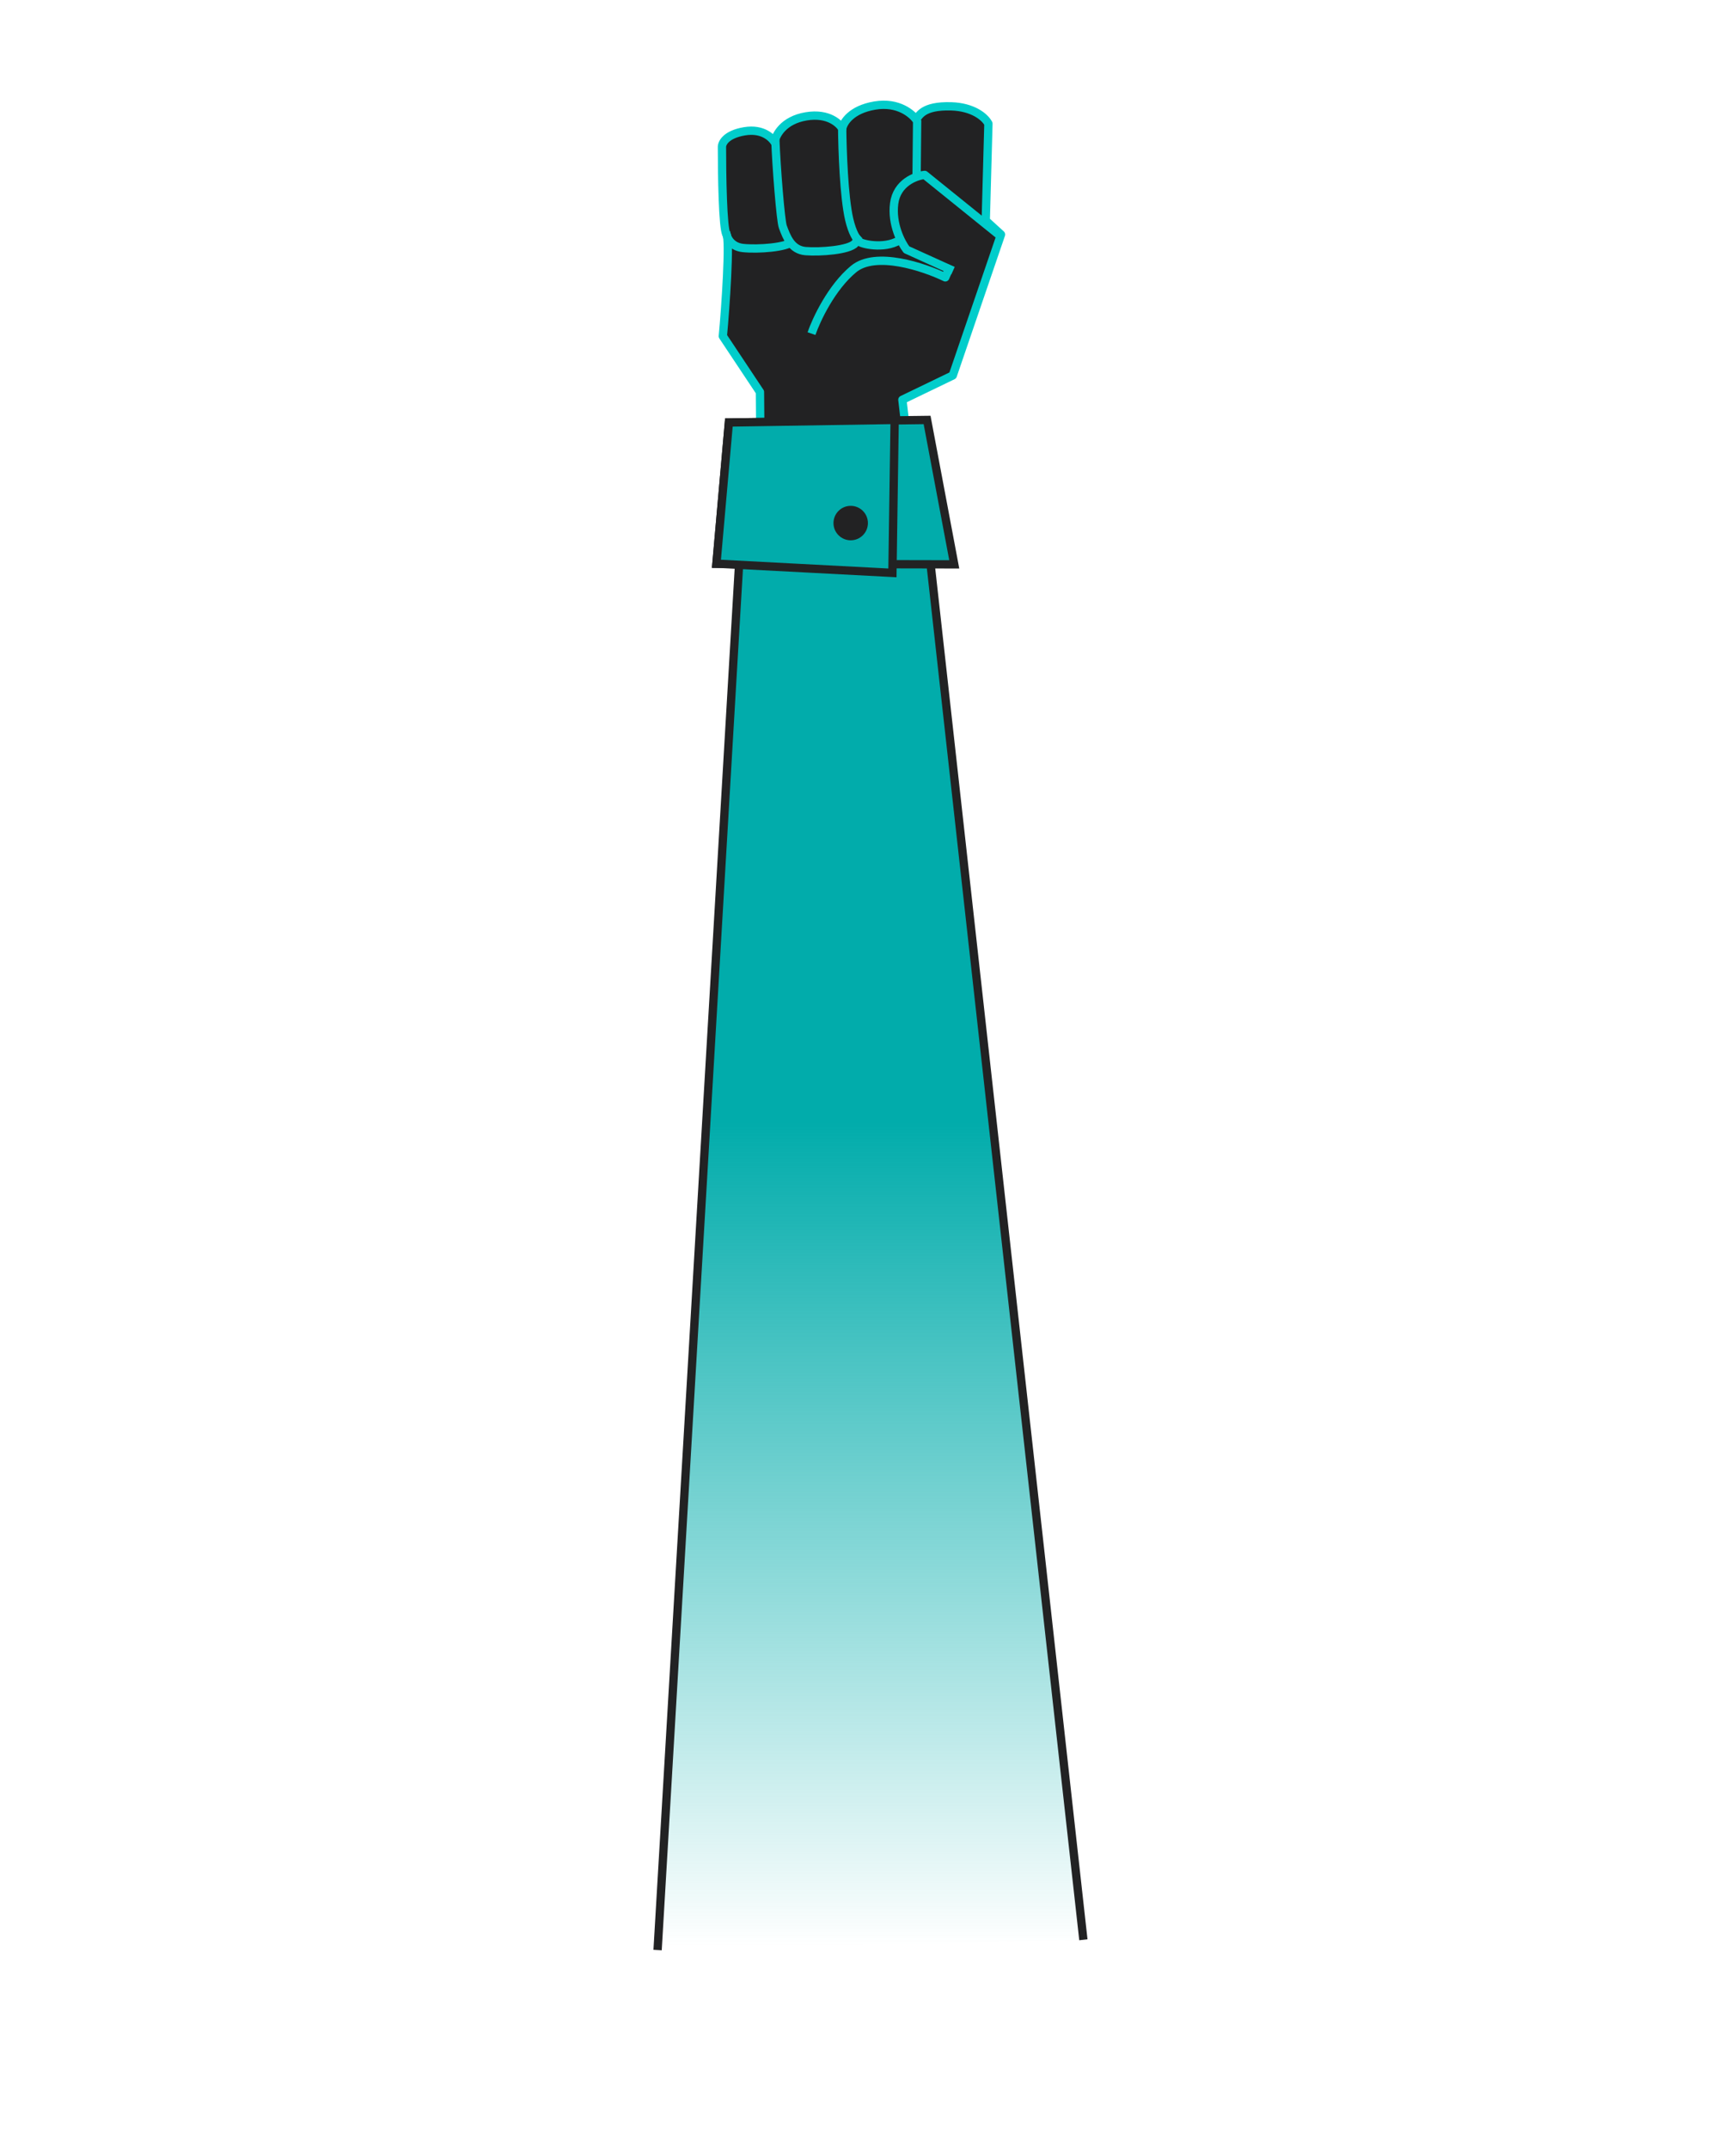 <?xml version="1.0" encoding="UTF-8"?> <svg xmlns="http://www.w3.org/2000/svg" width="627" height="776" viewBox="0 0 627 776" fill="none"><path d="M344.121 135.57L325.918 144.353L333 205L275 203L274.477 141.545L261.07 121.392C262.056 111.177 263.697 86.41 262.375 84.593C261.053 82.775 260.743 62.924 260.753 53.225C260.65 51.756 262.137 48.535 268.913 47.405C275.689 46.275 278.967 49.995 279.76 51.349C280.115 48.813 282.892 43.395 291.156 42.017C299.419 40.639 303.299 44.825 304.206 46.443C304.55 44.262 307.387 39.542 315.981 38.109C324.575 36.676 329.455 41.261 330.821 43.086C331.992 42.041 332.955 38.059 343.63 38.402C351.166 38.644 355.635 42.062 356.99 44.667L356.029 79.65L361.539 84.677L344.121 135.57Z" fill="#222223" stroke="#01CDCB" stroke-width="3" stroke-linejoin="round"></path><path d="M391.291 700.432L237.506 704.133L269.607 158.356C275.65 158.355 324.684 159.174 331.191 159.509L391.291 700.432Z" fill="url(#paint0_linear_8464_1560)"></path><path d="M237.505 704.133L269.606 158.356C275.649 158.355 324.683 159.174 331.19 159.509L391.29 700.432" stroke="#222223" stroke-width="3" stroke-linejoin="round"></path><path d="M361.441 85.327L333.963 63.156C330.692 63.489 323.909 66.022 322.946 73.487C321.982 80.951 325.53 87.707 327.424 90.151L344.193 97.759" stroke="#01CDCB" stroke-width="3" stroke-linejoin="round"></path><path d="M331.249 43.348L331.037 64.704" stroke="#01CDCB" stroke-width="3" stroke-linejoin="round"></path><path d="M304.164 45.662C304.239 54.321 304.824 71.075 306.696 79.151C307.819 83.997 309.417 86.553 310.622 87.414C311.828 88.274 320.574 90.237 325.951 85.993" stroke="#01CDCB" stroke-width="3" stroke-linejoin="round"></path><path d="M280.038 50.463C280.383 60.173 281.948 79.755 282.727 81.864C284.108 85.602 285.827 90.264 290.992 90.677C296.157 91.09 306.692 90.348 308.826 87.869C310.534 85.886 309.309 85.924 310.411 84.89" stroke="#01CDCB" stroke-width="3" stroke-linejoin="round"></path><path d="M262.221 83.535C262.29 85.646 263.972 89.078 268.297 89.546C273.702 90.131 284.286 89.372 286.249 87.134" stroke="#01CDCB" stroke-width="3" stroke-linejoin="round"></path><path d="M343.312 95.784L341.417 100.149C333.824 96.479 316.294 90.51 308.277 97.159C300.26 103.808 294.815 115.465 293.095 120.462" stroke="#01CDCB" stroke-width="3" stroke-linejoin="round"></path><path d="M333.581 151.658L334.841 151.642L335.074 152.88L344.32 202.007L344.655 203.788L342.842 203.784L260.384 203.608L258.749 203.605L258.893 201.976L263.134 153.909L263.253 152.558L264.609 152.541L333.581 151.658Z" fill="#01ACAB" stroke="#222223" stroke-width="3"></path><path d="M321.577 151.658L323.122 151.634L323.1 153.179L322.345 205.306L322.323 206.864L320.767 206.782L260.308 203.606L258.756 203.524L258.893 201.976L263.134 153.909L263.253 152.562L264.605 152.541L321.577 151.658Z" fill="#01ACAB" stroke="#222223" stroke-width="3"></path><circle cx="6.22" cy="6.22" r="6.22" transform="matrix(-0.707 -0.707 -0.707 0.707 316.047 188.875)" fill="#222223"></circle><defs><linearGradient id="paint0_linear_8464_1560" x1="291.001" y1="405" x2="291.001" y2="703" gradientUnits="userSpaceOnUse"><stop stop-color="#01ACAB"></stop><stop offset="1" stop-color="#01ACAB" stop-opacity="0"></stop></linearGradient></defs></svg> 